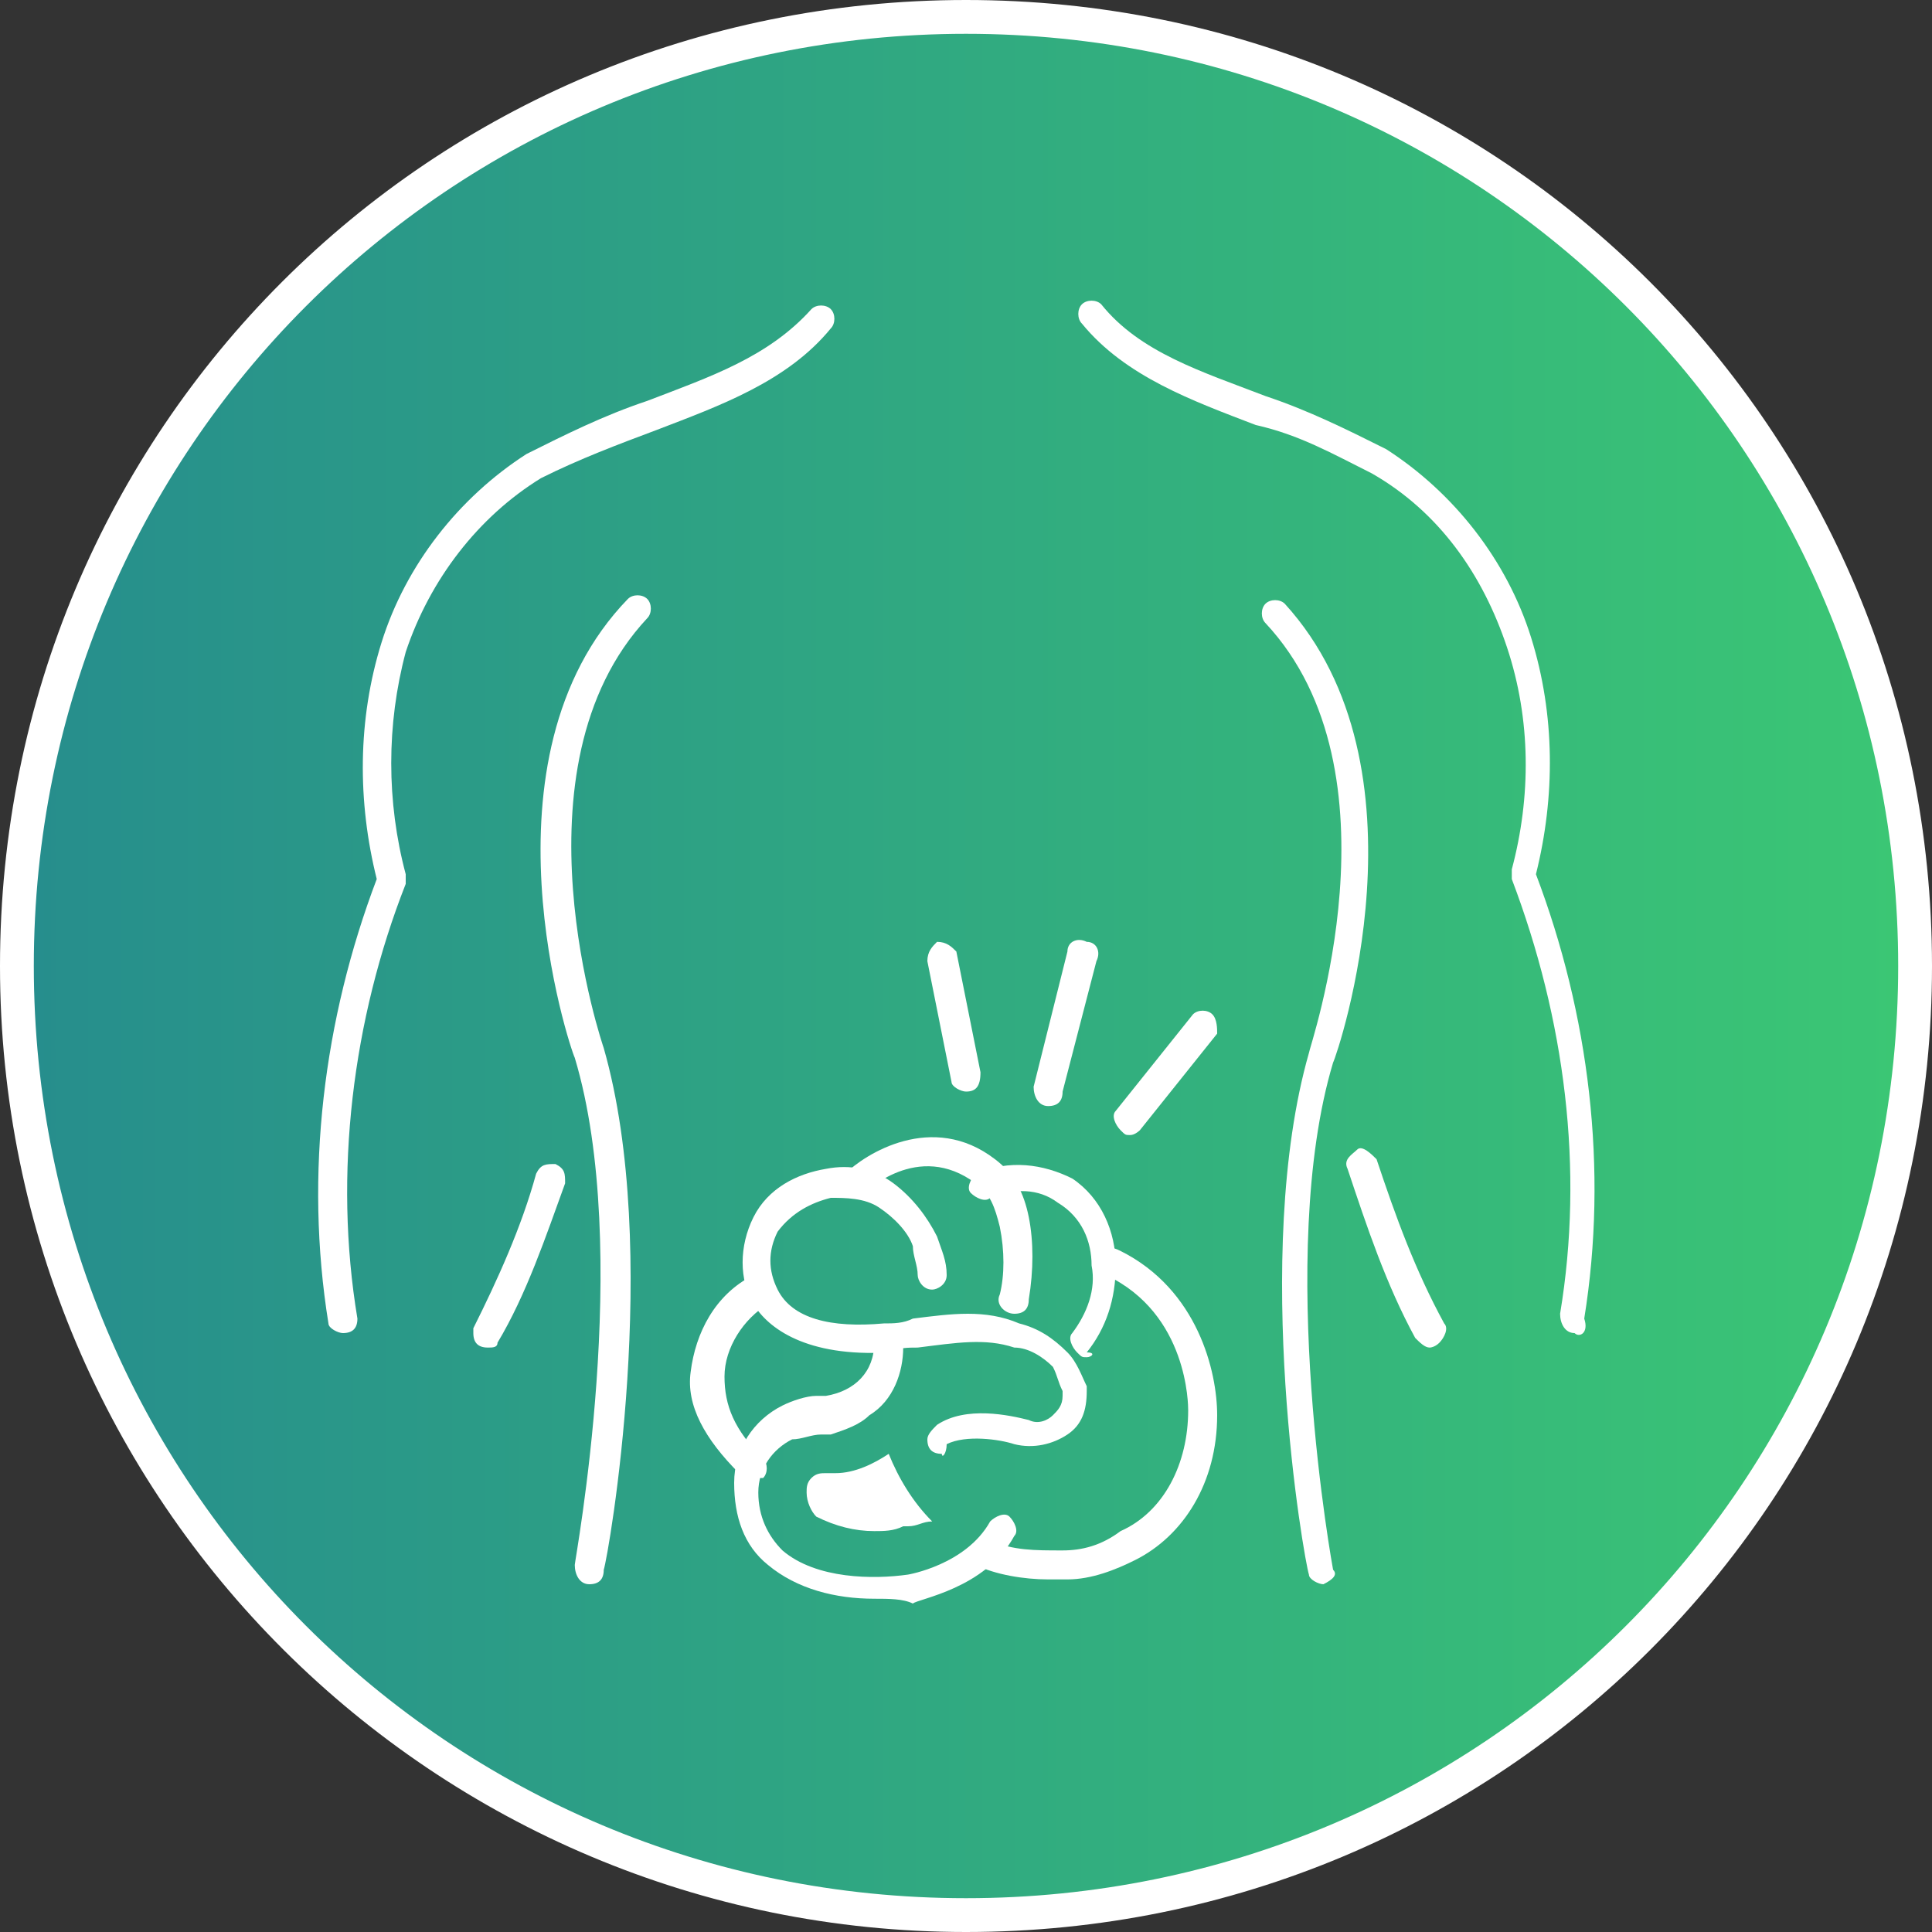 <?xml version="1.0" encoding="utf-8"?>
<!-- Generator: Adobe Illustrator 24.3.0, SVG Export Plug-In . SVG Version: 6.00 Build 0)  -->
<svg version="1.1" id="Layer_1" xmlns="http://www.w3.org/2000/svg" xmlns:xlink="http://www.w3.org/1999/xlink" x="0px" y="0px"
	 viewBox="0 0 40 40" style="enable-background:new 0 0 40 40;" xml:space="preserve">
<rect x="0" y="0" width="40" height="40" fill="#333333" stroke="none"/>
<style type="text/css">
	.st0{fill:url(#SVGID_1_);}
	.st1{fill:#FFFFFF;}
</style>
<linearGradient id="SVGID_1_" gradientUnits="userSpaceOnUse" x1="0.108" y1="69.986" x2="39.864" y2="69.986" gradientTransform="matrix(1 0 0 1 0 -50)">
	<stop  offset="0" style="stop-color:#268D8D"/>
	<stop  offset="1" style="stop-color:#3BC774"/>
</linearGradient>
<circle class="st0" cx="20" cy="20" r="19.9"/>
<path class="st1" d="M21.7,22.9L21.7,22.9c-0.2,0-0.3-0.2-0.3-0.4l0.7-2.8c0-0.2,0.2-0.3,0.4-0.2c0.2,0,0.3,0.2,0.2,0.4L22,22.6
	C22,22.8,21.9,22.9,21.7,22.9z M20,22.6c-0.1,0-0.3-0.1-0.3-0.2l-0.5-2.5c0-0.2,0.1-0.3,0.2-0.4c0.2,0,0.3,0.1,0.4,0.2l0.5,2.5
	C20.3,22.5,20.2,22.6,20,22.6C20,22.6,20,22.6,20,22.6z M23.4,23.5c-0.1,0-0.1,0-0.2-0.1c-0.1-0.1-0.2-0.3-0.1-0.4l1.6-2
	c0.1-0.1,0.3-0.1,0.4,0c0.1,0.1,0.1,0.3,0.1,0.4l-1.6,2C23.6,23.4,23.5,23.5,23.4,23.5z M32.6,27.6L32.6,27.6
	c-0.2,0-0.3-0.2-0.3-0.4c0.5-3,0.1-6.1-1-9c0-0.1,0-0.1,0-0.2c0.4-1.5,0.4-3.1-0.1-4.6s-1.4-2.8-2.8-3.6c-0.8-0.4-1.5-0.8-2.4-1
	c-1.3-0.5-2.7-1-3.6-2.1c-0.1-0.1-0.1-0.3,0-0.4c0.1-0.1,0.3-0.1,0.4,0c0.8,1,2.1,1.4,3.4,1.9c0.9,0.3,1.7,0.7,2.5,1.1
	c1.4,0.9,2.5,2.3,3,3.9c0.5,1.6,0.5,3.3,0.1,4.9c1.1,2.9,1.5,6.1,1,9.2C32.9,27.6,32.7,27.7,32.6,27.6z M29.6,27.9
	c-0.1,0-0.2-0.1-0.3-0.2c-0.6-1.1-1-2.3-1.4-3.5c-0.1-0.2,0.1-0.3,0.2-0.4c0.1-0.1,0.3,0.1,0.4,0.2c0.4,1.2,0.8,2.3,1.4,3.4
	c0.1,0.1,0,0.3-0.1,0.4C29.7,27.9,29.6,27.9,29.6,27.9z"/>
<path class="st1" d="M27.4,32.8c-0.1,0-0.3-0.1-0.3-0.2c-0.1-0.3-1.2-6.6,0-10.8c0-0.1,2-5.8-0.9-8.9c-0.1-0.1-0.1-0.3,0-0.4
	c0.1-0.1,0.3-0.1,0.4,0c3.1,3.4,1.1,9.3,1,9.5c-1.2,4,0,10.5,0,10.5C27.7,32.6,27.6,32.7,27.4,32.8L27.4,32.8z M12.2,32.8L12.2,32.8
	c-0.2,0-0.3-0.2-0.3-0.4c0-0.1,1.2-6.5,0-10.5c-0.1-0.2-2.1-6.2,1.1-9.5c0.1-0.1,0.3-0.1,0.4,0s0.1,0.3,0,0.4
	c-2.9,3.1-0.9,8.9-0.9,8.9c1.2,4.2,0.1,10.5,0,10.8C12.5,32.7,12.4,32.8,12.2,32.8z"/>
<path class="st1" d="M7.1,27.6c-0.1,0-0.3-0.1-0.3-0.2c-0.5-3.1-0.1-6.3,1-9.2c-0.4-1.6-0.4-3.3,0.1-4.9c0.5-1.6,1.6-3,3-3.9
	c0.8-0.4,1.6-0.8,2.5-1.1c1.3-0.5,2.5-0.9,3.4-1.9c0.1-0.1,0.3-0.1,0.4,0c0.1,0.1,0.1,0.3,0,0.4c-0.9,1.1-2.3,1.6-3.6,2.1
	c-0.8,0.3-1.6,0.6-2.4,1c-1.3,0.8-2.3,2.1-2.8,3.6C8,15,8,16.6,8.4,18.1c0,0.1,0,0.1,0,0.2c-1.1,2.8-1.5,6-1,9
	C7.4,27.5,7.3,27.6,7.1,27.6C7.2,27.7,7.1,27.6,7.1,27.6z M10.1,27.9c-0.2,0-0.3-0.1-0.3-0.3c0-0.1,0-0.1,0-0.1c0.5-1,1-2.1,1.3-3.2
	c0.1-0.2,0.2-0.2,0.4-0.2c0.2,0.1,0.2,0.2,0.2,0.4c-0.4,1.1-0.8,2.3-1.4,3.3C10.3,27.9,10.2,27.9,10.1,27.9z M19.5,30.1
	c-0.2,0-0.3-0.1-0.3-0.3c0-0.1,0.1-0.2,0.2-0.3c0.6-0.4,1.5-0.2,1.9-0.1c0.2,0.1,0.4,0,0.5-0.1c0.1-0.1,0.2-0.2,0.2-0.4v-0.1
	c-0.1-0.2-0.1-0.3-0.2-0.5c-0.2-0.2-0.5-0.4-0.8-0.4c-0.6-0.2-1.2-0.1-2,0c-0.2,0-0.4,0-0.6,0.1c-1.7,0.1-2.5-0.5-2.8-1
	c-0.3-0.5-0.3-1.2,0-1.8c0.3-0.6,0.9-0.9,1.5-1c0.5-0.1,1,0,1.4,0.3c0.4,0.3,0.7,0.7,0.9,1.1c0.1,0.3,0.2,0.5,0.2,0.8
	c0,0.2-0.2,0.3-0.3,0.3c-0.2,0-0.3-0.2-0.3-0.3c0-0.2-0.1-0.4-0.1-0.6c-0.1-0.3-0.4-0.6-0.7-0.8c-0.3-0.2-0.7-0.2-1-0.2
	c-0.4,0.1-0.8,0.3-1.1,0.7c-0.2,0.4-0.2,0.8,0,1.2c0.3,0.6,1.1,0.8,2.2,0.7c0.2,0,0.4,0,0.6-0.1c0.8-0.1,1.5-0.2,2.2,0.1
	c0.4,0.1,0.7,0.3,1,0.6c0.2,0.2,0.3,0.5,0.4,0.7c0,0.1,0,0.1,0,0.1c0,0.4-0.1,0.7-0.4,0.9c-0.3,0.2-0.7,0.3-1.1,0.2
	c-0.3-0.1-1-0.2-1.4,0C19.6,30.1,19.5,30.2,19.5,30.1L19.5,30.1z"/>
<path class="st1" d="M21,27.2L21,27.2c-0.2,0-0.4-0.2-0.3-0.4c0.1-0.4,0.1-0.9,0-1.4c-0.1-0.4-0.2-0.7-0.5-0.9
	c-1.2-0.9-2.3,0.2-2.3,0.2c-0.1,0.1-0.3,0.1-0.4,0s-0.1-0.3,0-0.4c0.4-0.4,1.8-1.3,3.1-0.3c0.4,0.3,0.6,0.7,0.7,1.2
	c0.1,0.5,0.1,1.1,0,1.7C21.3,27.1,21.2,27.2,21,27.2z"/>
<path class="st1" d="M22.5,28.1c-0.1,0-0.1,0-0.2-0.1c-0.1-0.1-0.2-0.3-0.1-0.4c0.3-0.4,0.5-0.9,0.4-1.4c0-0.5-0.2-1-0.7-1.3
	c-0.4-0.3-0.9-0.3-1.4-0.1c-0.1,0.1-0.3,0-0.4-0.1c-0.1-0.1,0-0.3,0.1-0.4c0.7-0.3,1.4-0.2,2,0.1c0.6,0.4,0.9,1.1,0.9,1.8
	c0,0.7-0.2,1.3-0.6,1.8C22.7,28,22.6,28.1,22.5,28.1z M18.1,33.1c-0.8,0-1.6-0.2-2.2-0.7c-0.5-0.4-0.7-1-0.7-1.7
	c0-0.7,0.4-1.3,1-1.6c0.2-0.1,0.5-0.2,0.7-0.2l0.2,0c0.6-0.1,1-0.5,1-1.1c0-0.2,0.1-0.3,0.3-0.3c0.2,0,0.3,0.1,0.3,0.3v0.1
	c0,0.5-0.2,1.1-0.7,1.4c-0.2,0.2-0.5,0.3-0.8,0.4l-0.2,0c-0.2,0-0.4,0.1-0.6,0.1c-0.4,0.2-0.7,0.6-0.7,1.1s0.2,0.9,0.5,1.2
	c0.7,0.6,1.9,0.6,2.6,0.5h0c0,0,1.2-0.2,1.7-1.1c0.1-0.1,0.3-0.2,0.4-0.1c0.1,0.1,0.2,0.3,0.1,0.4c-0.6,1.1-2,1.3-2.1,1.4
	C18.7,33.1,18.4,33.1,18.1,33.1z"/>
<path class="st1" d="M15.5,30.6c-0.1,0-0.1,0-0.2-0.1c-0.7-0.7-1.1-1.4-1-2.1c0.1-0.8,0.5-1.6,1.3-2c0.2-0.1,0.3,0,0.4,0.2
	c0.1,0.1,0,0.3-0.1,0.4c-0.5,0.3-0.9,0.9-0.9,1.5c0,0.6,0.2,1.1,0.8,1.7c0.1,0.1,0.1,0.3,0,0.4C15.7,30.6,15.6,30.6,15.5,30.6z
	 M21.7,32.7c-0.5,0-1.1-0.1-1.5-0.3c-0.1-0.1-0.2-0.3-0.1-0.4c0.1-0.1,0.3-0.2,0.4-0.1c0.5,0.2,0.9,0.2,1.5,0.2
	c0.4,0,0.8-0.1,1.2-0.4c0.9-0.4,1.4-1.4,1.4-2.5c0-0.1,0-2-1.7-2.8c-0.2-0.1-0.2-0.2-0.1-0.4s0.2-0.2,0.4-0.1c1.6,0.8,2,2.5,2,3.4
	c0,1.4-0.7,2.5-1.7,3c-0.4,0.2-0.9,0.4-1.4,0.4C21.9,32.7,21.8,32.7,21.7,32.7L21.7,32.7z M17.1,30.5c-0.1,0-0.2,0-0.3,0.1
	c-0.1,0.1-0.1,0.2-0.1,0.3c0,0.2,0.1,0.4,0.2,0.5c0.4,0.2,0.8,0.3,1.2,0.3c0.2,0,0.4,0,0.6-0.1h0.1c0.2,0,0.3-0.1,0.5-0.1
	c-0.4-0.4-0.7-0.9-0.9-1.4c-0.3,0.2-0.7,0.4-1.1,0.4C17.4,30.5,17.1,30.5,17.1,30.5z"/>
<path class="st1" d="M20,40c-11,0-20-8.9-20-20S8.9,0,20,0s20,8.9,20,20C40,31.1,31.1,40,20,40z M20,0.7C9.3,0.7,0.7,9.3,0.7,20
	S9.3,39.3,20,39.3S39.3,30.7,39.3,20C39.3,9.3,30.7,0.7,20,0.7z"/>
</svg>
